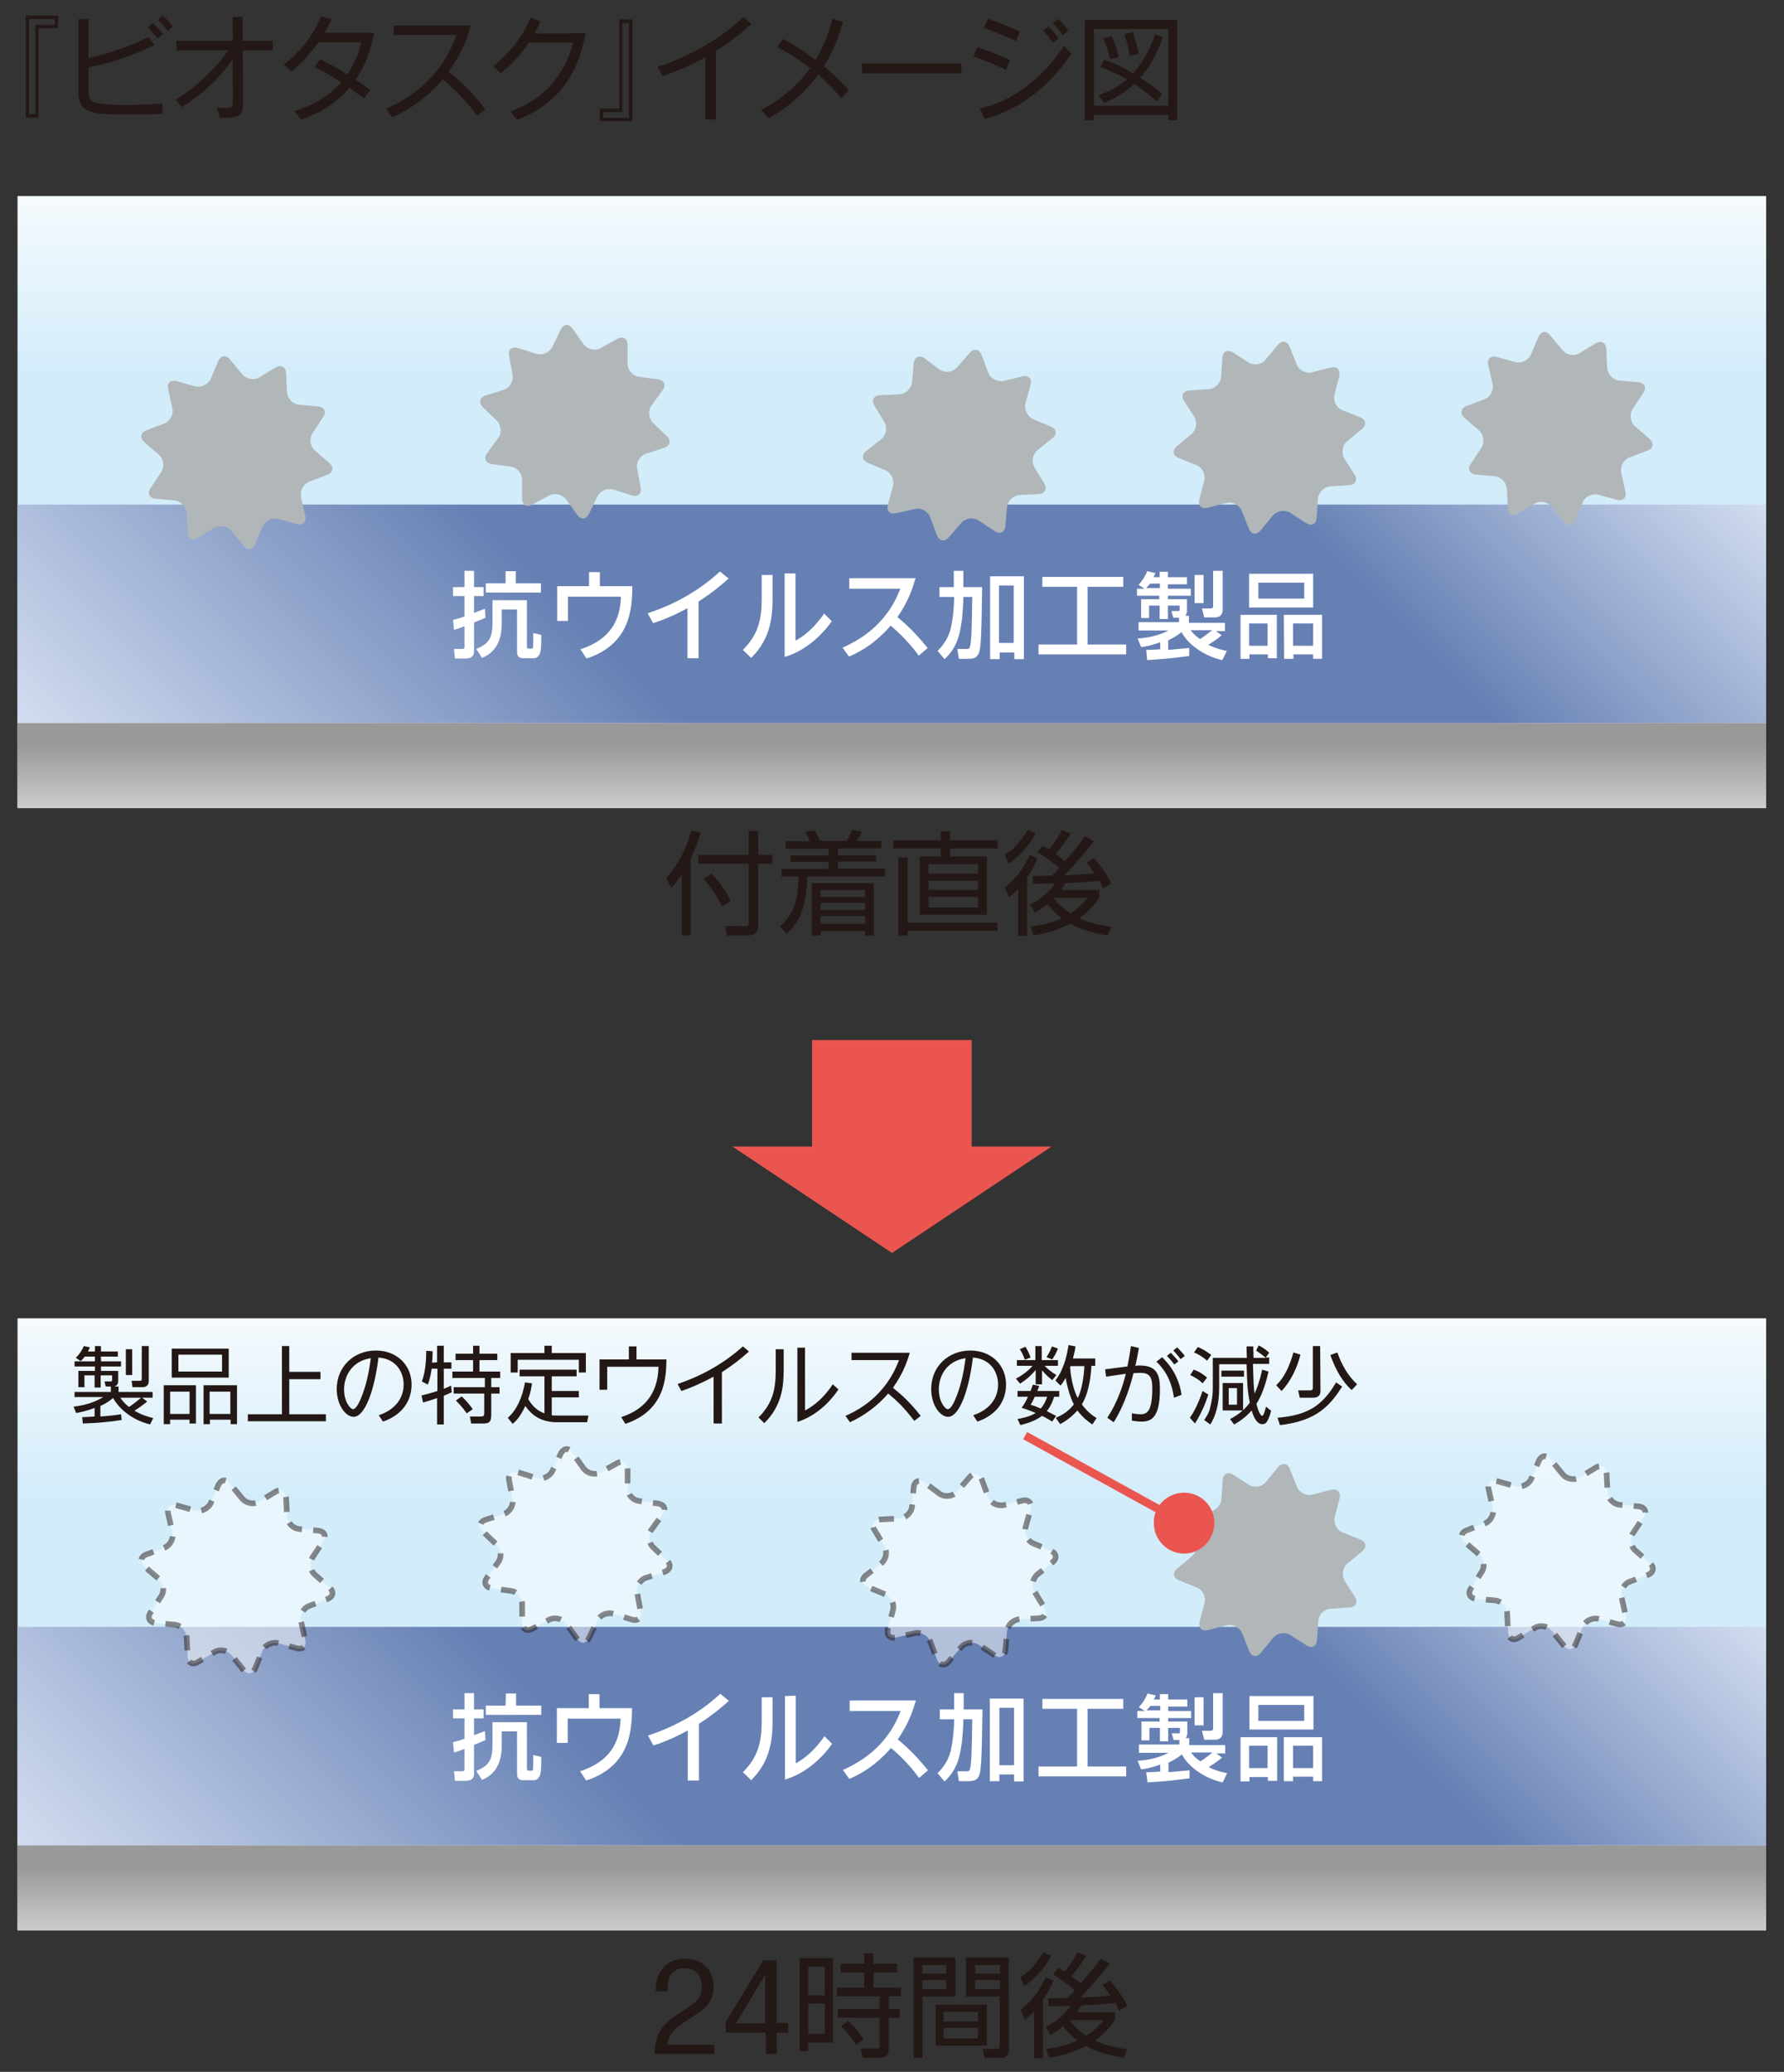<?xml version="1.0" encoding="utf-8"?>
<!-- Generator: Adobe Illustrator 25.2.1, SVG Export Plug-In . SVG Version: 6.00 Build 0)  -->
<svg version="1.1" id="レイヤー_1" xmlns="http://www.w3.org/2000/svg" xmlns:xlink="http://www.w3.org/1999/xlink" x="0px"
	 y="0px" viewBox="0 0 560 650" style="enable-background:new 0 0 560 650;" xml:space="preserve">
<rect x="0" y="0" width="560" height="650" fill="#333333" stroke="none"/>
<style type="text/css">
	.st0{fill:#EA5550;}
	.st1{fill:#231815;}
	.st2{fill:url(#SVGID_1_);}
	.st3{fill:url(#SVGID_2_);}
	.st4{fill:url(#SVGID_3_);}
	.st5{fill:#FFFFFF;}
	.st6{fill:#B1B6B8;}
	.st7{fill:url(#SVGID_4_);}
	.st8{fill:url(#SVGID_5_);}
	.st9{fill:url(#SVGID_6_);}
	.st10{fill:none;stroke:#EA5550;stroke-width:2.585;}
	.st11{opacity:0.5;fill:#FFFFFF;stroke:#231815;stroke-width:1.767;stroke-dasharray:4.712,3.534;enable-background:new    ;}
</style>
<g>
	<rect x="254.9" y="326.3" class="st0" width="50.1" height="41.7"/>
	<polyline class="st0" points="330.1,359.7 280,393.1 229.9,359.7 330.1,359.7 	"/>
</g>
<g>
	<g>
		<path class="st1" d="M216.9,293.5H214v-19.2c-1.4,2.3-2.4,3.3-3.3,4.2l-1.5-3.1c3.2-3.5,6.6-9.5,7.7-14.8l3,0.6
			c-0.4,1.4-1.1,4.1-3.1,8.1v24.2L216.9,293.5L216.9,293.5z M238,260.7v7.5h4.4v2.8H238v19.2c0,1.6-0.4,3.3-3.4,3.3h-6.5l-0.4-3
			l6.4,0.1c0.6,0,0.9-0.1,0.9-1V271h-15.8v-2.8H235v-7.5H238z M226.7,284.4c-0.5-1-2.8-5.4-5.8-8.6l2.5-1.7c3.5,3.6,5.4,7.4,5.9,8.6
			L226.7,284.4z"/>
		<path class="st1" d="M277.8,275h-24.4c-0.3,9.9-2.3,13.9-6.4,17.9l-2.2-2.2c3.7-3.3,5.8-7,5.8-15.7h-5.3v-2.4h14.8v-2.2h-12v-2h12
			v-2.1h-13.5v-2.4h7.6c-0.5-1.2-0.8-1.6-1.6-2.9l3.1-0.5c0.7,1.2,1.1,1.8,1.7,3.3h8.4c0.8-1.4,1.2-2.2,1.6-3.4l3.1,0.5
			c-0.4,1-0.9,1.9-1.5,2.9h7.6v2.4H263v2.1h12v2h-12v2.2h14.8V275z M274.4,293.5h-2.8v-1.4h-14v1.4h-2.8v-16.4h19.5v16.4H274.4z
			 M271.6,279.2h-14v2.2h14V279.2z M271.6,283.3h-14v2.2h14V283.3z M271.6,287.4h-14v2.4h14V287.4z"/>
		<path class="st1" d="M298.2,260.8v2.8h15v2.6h-15v2.5h11.6V287h-21.1v-18.3h6.6v-2.5h-14.9v-2.6h14.9v-2.8L298.2,260.8
			L298.2,260.8z M284.9,293.5H282V269h2.9v20.5h28.2v2.5h-28.2V293.5z M307,271.1h-15.5v3H307V271.1z M307,276.3h-15.5v2.9H307
			V276.3z M307,281.4h-15.5v3.3H307V281.4z"/>
		<path class="st1" d="M325.1,261.5c-2.8,4.9-5.7,7.6-8.5,9.5l-1.2-2.8c3.4-2.1,5.5-5,7.2-7.8L325.1,261.5z M315.4,278.4
			c3-2.2,5.9-5.9,7.9-10.2l2.4,1.1c-0.6,1.4-1.6,3.4-3.3,6v18.3h-2.8v-14.7c-1.4,1.4-2.2,2.1-2.9,2.7L315.4,278.4z M343.4,263.9
			c-2.8,3.6-6.7,8.1-9.3,10.7c0.9,0,6.5-0.3,9.5-0.6c-1.1-1.6-1.9-2.6-2.5-3.4l2.3-1.4c1.9,2.1,4.3,5.5,5.4,8l-2.5,1.5
			c-0.5-1-0.7-1.6-1.2-2.4c-3.6,0.4-7.1,0.6-10.7,0.8c-0.7,1.1-1,1.7-1.4,2.1h12.1v2.3c-0.7,1.1-2.3,3.8-6.3,6.6
			c1.9,0.9,4.6,1.9,10.1,2.7l-1.1,2.7c-4-0.6-8.7-1.9-11.8-3.7c-2.5,1.2-6,2.8-11.6,3.7l-0.9-2.8c5.7-0.7,8.4-2,9.8-2.6
			c-1.2-0.9-2.7-2.2-4.5-4.5c-1.9,1.6-3.1,2.3-4,2.7l-1.5-2.5c4.6-2.1,7.1-5.5,7.8-6.6c-1.1,0-5.8,0.1-6.8,0.1l-0.2-2.5
			c1.5,0,3.3,0,6.1-0.1c1.1-1,1.7-1.7,2.3-2.4c-1.4-1.3-4.2-3.4-6.8-4.9l1.5-2.1c0.7,0.4,1.2,0.6,2.1,1.2c0.8-1,2.8-3.6,4-6.1
			l2.8,1.1c-1.5,2.5-4.2,5.8-4.7,6.4c1.8,1.3,2.4,1.9,2.9,2.3c4.1-4.8,4.5-5.4,6.3-7.8L343.4,263.9z M330.8,281.7l-0.1,0.1
			c2.5,2.9,4.4,4.2,5.3,4.8c1.3-0.8,3-2.1,5.5-4.9H330.8z"/>
	</g>
	<g>
		<g>
			
				<linearGradient id="SVGID_1_" gradientUnits="userSpaceOnUse" x1="2018.152" y1="-285.571" x2="2210.152" y2="-285.571" gradientTransform="matrix(0 -1 1 0 565.571 2271.652)">
				<stop  offset="0.423" style="stop-color:#D2ECFA"/>
				<stop  offset="0.703" style="stop-color:#D2ECFA"/>
				<stop  offset="1" style="stop-color:#F5FAFD"/>
			</linearGradient>
			<rect x="5.5" y="61.5" class="st2" width="548.9" height="192"/>
			
				<linearGradient id="SVGID_2_" gradientUnits="userSpaceOnUse" x1="241.696" y1="19.221" x2="241.696" y2="-7.479" gradientTransform="matrix(1 0 0 1 38.304 234.279)">
				<stop  offset="0" style="stop-color:#CCCCCC"/>
				<stop  offset="0.742" style="stop-color:#999999"/>
				<stop  offset="1" style="stop-color:#999999"/>
			</linearGradient>
			<rect x="5.5" y="226.8" class="st3" width="548.9" height="26.7"/>
			
				<linearGradient id="SVGID_3_" gradientUnits="userSpaceOnUse" x1="87.346" y1="112.621" x2="396.046" y2="-196.079" gradientTransform="matrix(1 0 0 1 38.304 234.279)">
				<stop  offset="0" style="stop-color:#D2DDF0"/>
				<stop  offset="0.341" style="stop-color:#6680B4"/>
				<stop  offset="0.753" style="stop-color:#6680B4"/>
				<stop  offset="1" style="stop-color:#D2DDF0"/>
			</linearGradient>
			<rect x="5.5" y="158.3" class="st4" width="548.9" height="68.5"/>
		</g>
		<g>
			<path class="st5" d="M142.2,194.5c0.9-0.3,2.1-0.5,3.6-1.1V187h-3.6v-2.8h3.6v-5.1h3v5.1h3v2.8h-3v5.3c1-0.4,2-0.8,3.4-1.3
				l0.2,2.8c-1.3,0.6-1.9,0.8-3.6,1.5v9c0,1.8-1.2,2.3-2.6,2.3h-3.4l-0.3-3h2.5c0.4,0,0.8,0,0.8-0.6v-6.5c-1.6,0.6-2.5,0.9-3.3,1.1
				L142.2,194.5z M165.4,188.4V203c0,0.4,0.2,0.5,0.7,0.5h0.7c0.3,0,0.5-0.1,0.5-0.3c0.1-0.4,0.1-4.4,0.1-4.6l2.5,0.6
				c0,2.8,0,5-0.5,6c-0.4,0.8-1,1.3-1.8,1.3h-3.4c-1.9,0-1.9-1.5-1.9-2.1v-13.2h-4.8v4.5c0,7.8-4.3,9.9-6.2,10.7l-1.8-2.8
				c3.9-1.6,5.1-3.4,5.1-8.1v-7.2h10.8L165.4,188.4L165.4,188.4z M158.7,179.2h3.2v3.8h7.9v2.9h-17.3V183h6.2V179.2z"/>
			<path class="st5" d="M188.3,179.5v4.4h10.2c-0.1,6.5-0.3,18.1-14.4,22.7l-1.9-2.9c9.5-3.1,12.5-9.2,12.7-16.5h-16.6v7.6h-3.4
				v-10.9h10v-4.4L188.3,179.5L188.3,179.5z"/>
			<path class="st5" d="M219.3,206.5h-3.5v-15.7c-5.1,2.8-8.9,4.1-10.8,4.7l-1.7-3.1c12.5-4.1,19.6-10.3,22.7-13.1l2.7,2.2
				c-1.3,1.2-4.7,4.2-9.4,7.2V206.5z"/>
			<path class="st5" d="M242.5,180.4v7.3c0,5.6-0.5,12.6-6.7,18.7l-2.6-2.5c4.7-4.7,5.9-9.4,5.9-15.9v-7.6H242.5z M249.7,179.9V201
				c4.7-2.5,7.9-6.9,9-8.5l2.4,2.4c-3.2,4.5-8.3,9.3-14.8,11.2v-26.2H249.7z"/>
			<path class="st5" d="M288.4,205.7c-1-1.4-4.1-5.5-8.8-9.4c-2.7,3-6.6,6.9-13.1,9.7l-2-2.8c4.5-2.1,13.6-6.6,18.1-18.5h-16v-3.3
				h20.8c-0.9,3-2.2,7.2-5.7,12.2c4.8,3.9,8,7.9,9.5,9.7L288.4,205.7z"/>
			<path class="st5" d="M299.4,187.3h-4.5v-3.1h4.5v-5.1h3v5.1h5.9c-0.2,13.4-0.3,18.8-1,20.6c-0.5,1.2-1.1,1.9-3.4,1.9H301
				l-0.5-3.1h3c0.5,0,0.9-0.1,1-0.8c0.5-2.3,0.5-4.9,0.7-15.5h-2.8c0,1.5-0.2,4.7-0.4,6.7c-0.6,4.2-1.1,8.7-5.5,12.8l-2.2-2.6
				c1-1,3.2-3.3,4.1-6.9c0.9-3.8,1.1-8.3,1.1-9.5v-0.5L299.4,187.3L299.4,187.3z M310.8,180.8h10.6v26h-3v-2.1h-4.6v2.1h-3V180.8z
				 M313.6,183.7v18h4.6v-18H313.6z"/>
			<path class="st5" d="M327.2,181h25.4v3.1h-11.2v18.1h12.1v3.1H326v-3.1h12.1v-18.1h-10.9V181z"/>
			<path class="st5" d="M359.8,203.9c1.6,0,2.7-0.1,4.4-0.2v-2.2c-3.1,1.1-4.9,1.4-6,1.5l-1.1-2.7c2.7-0.1,6.5-0.8,9.7-2.5h-9.4
				v-2.6h12.7v-1.4h-1.8l-0.6-2.1h2.2c0.3,0,0.4-0.2,0.4-0.4V190h-3.7v4.2h-2.6V190h-3.3v3.9h-2.5V188h5.7v-1.1h-7v-2.2h2.4
				l-1.9-1.2c1.1-1.2,2.1-2.7,2.7-4.3l2.6,0.6c-0.4,0.9-0.5,1-0.6,1.3h1.9v-1.7h2.6v1.7h6v2.2h-6v1.4h7.2v2.2h-7.2v1.1h6v3.6
				c0,0.2,0,0.9-0.5,1.6h1.1v2.2h11.3v2.6h-2.8l1.8,1.3c-1.5,1.3-2.4,1.8-4.2,3c2.6,1.3,4.4,1.6,5.8,1.9l-1.4,2.9
				c-6.3-1.4-11.1-5.4-12.8-8.8c-0.6,0.5-1.7,1.4-4.2,2.6v3c3.4-0.3,5.3-0.5,6.6-0.6v2.5c-5.3,0.7-7.2,0.9-13.2,1.3L359.8,203.9z
				 M364.1,184.5v-1.4H361c-0.5,0.7-1.1,1.2-1.2,1.4H364.1z M373.8,197.7c0.3,0.5,0.9,1.4,2.9,2.8c1.6-1,2.9-2.1,3.8-2.8H373.8z
				 M375,180.4h2.8v8.8H375V180.4z M380.8,179.1h3v12.2c0,1.6-1,2.4-2.3,2.4H378l-0.7-2.8h2.6c0.8,0,0.9-0.3,0.9-0.8V179.1z"/>
			<path class="st5" d="M389.3,192.9h11.5v13.6H398v-1.2h-5.8v1.4h-2.8v-13.8H389.3z M392.1,202.6h5.8v-7h-5.8V202.6z M412.2,190.6
				h-20.1V180h20.1V190.6z M409.4,182.8H395v5h14.4V182.8z M403,192.9h12v13.8h-2.8v-1.4H406v1.4h-2.9L403,192.9L403,192.9z
				 M405.9,202.6h6.3v-7h-6.3V202.6z"/>
		</g>
		<g>
			<g>
				<path class="st6" d="M295,116c1.7,1.1,4.1,0.8,5.5-0.8l3.9-4.5c1.3-1.5,3-1.2,3.7,0.6l2.1,5.6c0.7,1.9,2.9,3,4.9,2.6l5.8-1.4
					c2-0.5,3.1,0.8,2.6,2.7l-1.6,5.7c-0.5,1.9,0.6,4.2,2.4,5l5.5,2.3c1.9,0.8,2.1,2.5,0.5,3.7l-4.6,3.7c-1.6,1.3-2,3.7-1,5.4
					l3.1,5.1c1,1.7,0.2,3.2-1.8,3.3l-5.9,0.3c-2,0.1-3.8,1.8-4,3.8l-0.5,5.9c-0.2,2-1.7,2.8-3.4,1.6l-5-3.3
					c-1.7-1.1-4.1-0.8-5.5,0.8l-3.9,4.5c-1.3,1.5-3,1.2-3.7-0.7l-2.1-5.6c-0.7-1.9-2.9-3.1-4.9-2.6l-5.8,1.3c-2,0.5-3.1-0.7-2.6-2.7
					l1.6-5.8c0.5-1.9-0.5-4.2-2.4-5l-5.5-2.3c-1.8-0.8-2.1-2.5-0.5-3.7l4.7-3.7c1.6-1.3,2-3.7,1-5.4l-3.1-5.1
					c-1.1-1.7-0.3-3.2,1.8-3.3l6-0.3c2-0.1,3.8-1.8,4-3.8l0.5-5.9c0.2-2,1.7-2.7,3.4-1.6L295,116z"/>
			</g>
			<g>
				<path class="st6" d="M76,117.4c1.3,1.6,3.7,2,5.4,1l5.1-3.1c1.7-1,3.2-0.2,3.3,1.8l0.3,5.9c0.1,2,1.8,3.8,3.8,4l5.9,0.5
					c2,0.2,2.8,1.7,1.6,3.4l-3.3,5c-1.1,1.7-0.8,4.1,0.8,5.5l4.5,3.9c1.5,1.3,1.2,3-0.7,3.7l-5.6,2.1c-1.9,0.7-3,2.9-2.6,4.9
					l1.3,5.8c0.5,2-0.8,3.1-2.7,2.6l-5.8-1.6c-1.9-0.5-4.2,0.6-4.9,2.4l-2.3,5.5c-0.8,1.9-2.4,2.1-3.7,0.5l-3.7-4.6
					c-1.3-1.6-3.7-2-5.4-1l-5.1,3.1c-1.7,1.1-3.2,0.3-3.3-1.7l-0.3-6c-0.1-2-1.8-3.8-3.8-4l-5.9-0.5c-2-0.2-2.8-1.7-1.6-3.4l3.3-5
					c1.1-1.7,0.8-4.1-0.8-5.5l-4.5-3.9c-1.5-1.3-1.2-3,0.6-3.7l5.6-2.1c1.9-0.7,3.1-2.9,2.6-4.9l-1.3-5.8c-0.5-2,0.7-3.1,2.7-2.6
					l5.7,1.6c1.9,0.5,4.2-0.6,5-2.4l2.3-5.5c0.8-1.8,2.5-2.1,3.7-0.5L76,117.4z"/>
			</g>
			<g>
				<path class="st6" d="M490.4,109.8c1.3,1.6,3.7,2,5.4,1l5.1-3.1c1.7-1,3.2-0.2,3.3,1.8l0.3,5.9c0.1,2,1.8,3.8,3.8,4l5.9,0.5
					c2,0.2,2.8,1.7,1.6,3.4l-3.3,5c-1.1,1.7-0.8,4.1,0.8,5.5l4.5,3.9c1.5,1.3,1.2,3-0.7,3.7l-5.6,2.1c-1.9,0.7-3,2.9-2.6,4.9
					l1.3,5.8c0.5,2-0.8,3.1-2.7,2.6l-5.8-1.6c-1.9-0.5-4.2,0.6-4.9,2.4l-2.3,5.5c-0.8,1.9-2.4,2.1-3.7,0.5l-3.7-4.6
					c-1.3-1.6-3.7-2-5.4-1l-5.1,3.1c-1.7,1.1-3.2,0.3-3.3-1.7l-0.3-6c-0.1-2-1.8-3.8-3.8-4l-5.9-0.5c-2-0.2-2.8-1.7-1.6-3.4l3.3-5
					c1.1-1.7,0.8-4.1-0.8-5.5l-4.5-3.9c-1.5-1.3-1.2-3,0.6-3.7l5.6-2.1c1.9-0.7,3.1-2.9,2.6-4.9l-1.3-5.8c-0.5-2,0.7-3.1,2.7-2.6
					l5.7,1.6c1.9,0.5,4.2-0.6,5-2.4l2.3-5.5c0.8-1.8,2.5-2.1,3.7-0.5L490.4,109.8z"/>
			</g>
			<g>
				<path class="st6" d="M391.9,113.7c1.7,1.1,4.2,0.7,5.4-0.9l3.8-4.6c1.3-1.5,3-1.3,3.7,0.6l2.2,5.5c0.7,1.9,3,3,4.9,2.5l5.8-1.5
					c1.9-0.5,3.1,0.7,2.7,2.7l-1.5,5.8c-0.5,2,0.6,4.2,2.5,4.9l5.5,2.2c1.9,0.7,2.1,2.4,0.6,3.7l-4.6,3.8c-1.6,1.3-1.9,3.7-0.9,5.5
					l3.2,5c1.1,1.7,0.3,3.2-1.7,3.3l-5.9,0.4c-2,0.1-3.8,1.9-3.9,3.9l-0.4,5.9c-0.1,2-1.6,2.8-3.3,1.7l-5-3.2
					c-1.7-1.1-4.2-0.7-5.5,0.9l-3.8,4.6c-1.3,1.6-3,1.3-3.7-0.6l-2.2-5.5c-0.8-1.9-3-3-4.9-2.5l-5.8,1.5c-2,0.5-3.1-0.7-2.6-2.7
					l1.5-5.8c0.5-2-0.6-4.2-2.5-4.9l-5.5-2.2c-1.9-0.8-2.1-2.4-0.6-3.7l4.6-3.8c1.5-1.3,1.9-3.7,0.9-5.4l-3.2-5
					c-1.1-1.7-0.3-3.2,1.7-3.3l6-0.4c2-0.1,3.8-1.9,3.9-3.9l0.4-5.9c0.1-2,1.6-2.8,3.4-1.7L391.9,113.7z"/>
			</g>
			<g>
				<path class="st6" d="M183.2,108c1.2,1.6,3.6,2.2,5.4,1.2l5.2-2.9c1.8-1,3.2-0.1,3.2,1.9v5.9c0,2,1.6,3.9,3.6,4.1l5.9,0.8
					c2,0.3,2.7,1.8,1.5,3.4l-3.5,4.8c-1.2,1.6-0.9,4.1,0.5,5.5l4.3,4.1c1.5,1.4,1.1,3-0.8,3.7l-5.7,1.8c-1.9,0.6-3.2,2.8-2.8,4.7
					l1.1,5.9c0.4,2-0.9,3.1-2.8,2.5l-5.7-1.8c-1.9-0.6-4.2,0.3-5.1,2.2l-2.6,5.4c-0.9,1.8-2.5,2-3.7,0.3l-3.5-4.8
					c-1.2-1.6-3.6-2.2-5.4-1.2l-5.2,2.8c-1.8,1-3.2,0.1-3.2-1.9v-5.9c0-2-1.6-3.9-3.6-4.1l-5.9-0.8c-2-0.3-2.7-1.8-1.5-3.4l3.5-4.8
					c1.2-1.6,0.9-4.1-0.5-5.5l-4.3-4.1c-1.4-1.4-1.1-3,0.8-3.7l5.7-1.8c1.9-0.6,3.2-2.8,2.8-4.8l-1.1-5.8c-0.4-2,0.9-3.1,2.8-2.5
					l5.7,1.8c1.9,0.6,4.2-0.4,5.1-2.2l2.6-5.4c0.9-1.8,2.6-2,3.7-0.3L183.2,108z"/>
			</g>
		</g>
	</g>
</g>
<g>
	<g>
		<path class="st1" d="M224.2,641.5v2.9h-18.8c0.2-2.2,0.3-3.7,1.1-5.7c1.5-3.7,4.4-5.6,7.8-7.8c4.2-2.8,6-3.9,6-7.5
			c0-3.2-1.5-5.9-5.4-5.9c-5.2,0-5.4,4.7-5.4,7.2h-3.7c0.1-1.9,0.2-3.7,1.1-5.4c1-2,3.1-4.8,8.2-4.8c5.9,0,8.9,4,8.9,8.8
			c0,5.2-3,7.1-7.8,10.2c-3.5,2.3-6,3.8-6.8,8L224.2,641.5L224.2,641.5z"/>
		<path class="st1" d="M240.4,637.7h-12.6v-3.3l11.8-19.4h4.2v19.7h3.6v3h-3.6v6.7h-3.4V637.7z M231,634.8h9.2v-15.3L231,634.8z"/>
		<path class="st1" d="M261.5,614.3v26.5h-7.8v2.7H251v-29.2H261.5z M258.9,617h-5.2v9h5.2V617z M258.9,628.6h-5.2v9.5h5.2V628.6z
			 M281.7,618.8h-7.5v4.8h8.6v2.7H279v4h3.4v2.7H279v9.6c0,0.8,0,3-2.9,3h-5.3l-0.6-2.9h5c0.7,0,0.9-0.1,0.9-0.7v-9h-13.1v-2.7h13.1
			v-4h-13.4v-2.7h8.6v-4.8h-7.4v-2.7h7.4v-3.3h2.8v3.3h7.5L281.7,618.8L281.7,618.8z M268.7,641.6c-0.8-1.4-1.9-3.2-4.7-5.9l2.2-1.7
			c2.5,2.2,4.1,4.6,4.9,5.8L268.7,641.6z"/>
		<path class="st1" d="M299.9,614.1v12.3h-10.3v19.2h-2.8v-31.5H299.9z M297,616.5h-7.5v2.7h7.5V616.5z M297,621.2h-7.5v2.9h7.5
			V621.2z M309.8,641.8h-16.1v-12.9h16.1V641.8z M307,631.2h-10.8v3H307V631.2z M307,636.2h-10.8v3.3H307V636.2z M316.7,642.7
			c0,0.7,0,2.9-2.5,2.9H309l-0.5-2.8h4.3c0.6,0,1-0.1,1-1v-15.4h-10.6v-12.3h13.4L316.7,642.7L316.7,642.7z M313.9,616.5h-7.8v2.7
			h7.8V616.5z M313.9,621.2h-7.8v2.9h7.8V621.2z"/>
		<path class="st1" d="M330,613.6c-2.8,4.9-5.7,7.6-8.5,9.5l-1.2-2.8c3.4-2.1,5.5-5,7.2-7.8L330,613.6z M320.4,630.5
			c3-2.2,5.9-5.9,7.9-10.2l2.4,1.1c-0.6,1.4-1.6,3.4-3.3,6v18.3h-2.8V631c-1.4,1.4-2.2,2.1-2.9,2.7L320.4,630.5z M348.4,616
			c-2.8,3.6-6.7,8.1-9.3,10.7c0.9,0,6.5-0.3,9.5-0.6c-1.1-1.6-1.9-2.6-2.5-3.4l2.3-1.4c1.9,2.1,4.3,5.5,5.4,8l-2.5,1.5
			c-0.5-1-0.7-1.6-1.2-2.4c-3.6,0.4-7.1,0.6-10.7,0.8c-0.7,1.1-1,1.7-1.4,2.1H350v2.3c-0.7,1.1-2.3,3.8-6.3,6.6
			c1.9,0.9,4.6,1.9,10.1,2.7l-1.1,2.7c-4-0.6-8.7-1.9-11.8-3.7c-2.5,1.2-6,2.8-11.6,3.7l-0.9-2.8c5.7-0.7,8.4-2,9.8-2.6
			c-1.2-0.9-2.7-2.2-4.5-4.5c-1.9,1.6-3.1,2.3-4,2.7l-1.5-2.5c4.6-2.1,7.1-5.5,7.8-6.6c-1.1,0-5.8,0.1-6.8,0.1l-0.2-2.5
			c1.5,0,3.3,0,6.1-0.1c1.1-1,1.7-1.7,2.3-2.4c-1.4-1.3-4.2-3.4-6.8-4.9l1.5-2.1c0.7,0.4,1.2,0.6,2.1,1.2c0.8-1,2.8-3.6,4-6.1
			l2.8,1.1c-1.5,2.5-4.2,5.8-4.7,6.4c1.8,1.3,2.4,1.9,2.9,2.3c4.1-4.8,4.5-5.4,6.3-7.8L348.4,616z M335.8,633.8L335.8,633.8
			c2.4,3,4.3,4.3,5.2,4.9c1.3-0.8,3-2.1,5.5-4.9H335.8z"/>
	</g>
	<g>
		<g>
			
				<linearGradient id="SVGID_4_" gradientUnits="userSpaceOnUse" x1="1666.062" y1="-285.571" x2="1858.061" y2="-285.571" gradientTransform="matrix(0 -1 1 0 565.571 2271.652)">
				<stop  offset="0.423" style="stop-color:#D2ECFA"/>
				<stop  offset="0.703" style="stop-color:#D2ECFA"/>
				<stop  offset="1" style="stop-color:#F5FAFD"/>
			</linearGradient>
			<rect x="5.5" y="413.6" class="st7" width="548.9" height="192"/>
			
				<linearGradient id="SVGID_5_" gradientUnits="userSpaceOnUse" x1="241.696" y1="371.312" x2="241.696" y2="344.612" gradientTransform="matrix(1 0 0 1 38.304 234.279)">
				<stop  offset="0" style="stop-color:#CCCCCC"/>
				<stop  offset="0.742" style="stop-color:#999999"/>
				<stop  offset="1" style="stop-color:#999999"/>
			</linearGradient>
			<rect x="5.5" y="578.9" class="st8" width="548.9" height="26.7"/>
			
				<linearGradient id="SVGID_6_" gradientUnits="userSpaceOnUse" x1="87.346" y1="464.712" x2="396.046" y2="156.012" gradientTransform="matrix(1 0 0 1 38.304 234.279)">
				<stop  offset="0" style="stop-color:#D2DDF0"/>
				<stop  offset="0.341" style="stop-color:#6680B4"/>
				<stop  offset="0.753" style="stop-color:#6680B4"/>
				<stop  offset="1" style="stop-color:#D2DDF0"/>
			</linearGradient>
			<rect x="5.5" y="510.4" class="st9" width="548.9" height="68.5"/>
		</g>
		<g>
			<path class="st5" d="M142.2,546.6c0.9-0.3,2.1-0.5,3.6-1.1v-6.4h-3.6v-2.8h3.6v-5.1h3v5.1h3v2.8h-3v5.3c1-0.4,2-0.8,3.4-1.3
				l0.2,2.8c-1.3,0.6-1.9,0.8-3.6,1.5v9c0,1.8-1.2,2.3-2.6,2.3h-3.4l-0.3-3h2.5c0.4,0,0.8,0,0.8-0.6v-6.4c-1.6,0.6-2.5,0.9-3.3,1.1
				L142.2,546.6z M165.4,540.5V555c0,0.4,0.2,0.5,0.7,0.5h0.7c0.3,0,0.5-0.1,0.5-0.3c0.1-0.4,0.1-4.4,0.1-4.6l2.5,0.6
				c0,2.8,0,5-0.5,6c-0.4,0.8-1,1.3-1.8,1.3h-3.4c-1.9,0-1.9-1.5-1.9-2.1v-13.2h-4.8v4.5c0,7.8-4.3,9.9-6.2,10.7l-1.8-2.8
				c3.9-1.6,5.1-3.4,5.1-8.1v-7.2h10.8L165.4,540.5L165.4,540.5z M158.8,531.3h3.2v3.8h7.9v2.9h-17.4v-2.9h6.2L158.8,531.3
				L158.8,531.3z"/>
			<path class="st5" d="M188.2,531.5v4.4h10.2c-0.1,6.5-0.3,18.1-14.4,22.7l-1.9-2.9c9.5-3.1,12.5-9.2,12.7-16.5h-16.6v7.6h-3.4
				v-10.9h10v-4.4H188.2L188.2,531.5z"/>
			<path class="st5" d="M219.4,558.6h-3.5v-15.7c-5.1,2.8-8.9,4.1-10.8,4.7l-1.7-3.1c12.5-4.1,19.6-10.3,22.7-13.1l2.7,2.2
				c-1.3,1.2-4.7,4.2-9.4,7.2V558.6z"/>
			<path class="st5" d="M242.5,532.5v7.3c0,5.6-0.5,12.6-6.7,18.7l-2.6-2.5c4.7-4.7,5.9-9.4,5.9-15.9v-7.6H242.5z M249.8,532v21.2
				c4.7-2.5,7.9-6.9,9-8.5l2.4,2.4c-3.2,4.5-8.3,9.3-14.8,11.2v-26.2L249.8,532L249.8,532z"/>
			<path class="st5" d="M288.5,557.8c-1-1.4-4.1-5.5-8.8-9.4c-2.7,3-6.6,6.9-13.1,9.7l-2-2.8c4.5-2.1,13.6-6.6,18.1-18.5h-16v-3.3
				h20.8c-0.9,3-2.2,7.2-5.7,12.2c4.8,3.9,8,7.9,9.5,9.7L288.5,557.8z"/>
			<path class="st5" d="M299.5,539.4H295v-3.1h4.5v-5.1h3v5.1h5.9c-0.2,13.4-0.3,18.8-1,20.6c-0.5,1.2-1.1,1.9-3.4,1.9H301l-0.5-3.1
				h3c0.5,0,0.9-0.1,1-0.8c0.5-2.3,0.5-4.9,0.7-15.5h-2.8c0,1.5-0.2,4.7-0.4,6.7c-0.6,4.2-1.1,8.7-5.5,12.8l-2.2-2.6
				c1-1,3.2-3.3,4.1-6.9c0.9-3.8,1.1-8.3,1.1-9.5L299.5,539.4L299.5,539.4z M310.7,532.9h10.6v26h-3v-2.2h-4.6v2.1h-3V532.9z
				 M313.7,535.8v18h4.6v-18H313.7z"/>
			<path class="st5" d="M327.2,533h25.4v3.1h-11.2v18.1h12.1v3.1H326v-3.1h12.1v-18.1h-10.9L327.2,533L327.2,533z"/>
			<path class="st5" d="M359.8,556c1.6,0,2.7-0.1,4.4-0.2v-2.2c-3.1,1.1-4.9,1.4-6,1.5l-1.1-2.7c2.7-0.1,6.5-0.8,9.7-2.5h-9.3v-2.6
				h12.7v-1.4h-1.8l-0.6-2.1h2.2c0.3,0,0.4-0.2,0.4-0.4v-1.3h-3.7v4.2h-2.6v-4.2h-3.3v3.9h-2.5v-5.9h5.7V539h-7v-2.2h2.4l-1.9-1.2
				c1.1-1.2,2.1-2.7,2.7-4.3l2.6,0.6c-0.4,0.9-0.5,1-0.6,1.3h1.9v-1.7h2.6v1.7h6v2.2h-6v1.4h7.2v2.2h-7.2v1.1h6v3.6
				c0,0.2,0,0.9-0.5,1.6h1.1v2.2h11.3v2.6h-2.8l1.8,1.3c-1.5,1.3-2.4,1.8-4.2,3c2.6,1.3,4.4,1.6,5.8,1.9l-1.4,2.9
				c-6.3-1.4-11.1-5.4-12.8-8.8c-0.6,0.5-1.7,1.4-4.2,2.6v3c3.4-0.3,5.3-0.5,6.6-0.6v2.5c-5.3,0.7-7.2,0.9-13.2,1.3L359.8,556z
				 M364.2,536.6v-1.4h-3.1c-0.5,0.7-1.1,1.2-1.2,1.4H364.2z M373.9,549.8c0.3,0.5,0.9,1.4,2.9,2.8c1.6-1,2.9-2.1,3.8-2.8H373.9z
				 M375,532.5h2.8v8.8H375V532.5z M380.8,531.2h3v12.2c0,1.6-1,2.4-2.3,2.4H378l-0.7-2.8h2.6c0.8,0,0.9-0.3,0.9-0.8L380.8,531.2
				L380.8,531.2z"/>
			<path class="st5" d="M389.4,545h11.5v13.7H398v-1.2h-5.8v1.4h-2.8L389.4,545L389.4,545z M392.1,554.7h5.8v-7h-5.8V554.7z
				 M412.3,542.6h-20.1v-10.5h20.1V542.6z M409.5,534.9H395v5h14.4V534.9z M403,545h12v13.8h-2.8v-1.4h-6.3v1.4H403L403,545L403,545
				z M405.9,554.7h6.3v-7h-6.3V554.7z"/>
		</g>
		<g>
			<g>
				<path class="st6" d="M392,465.8c1.7,1.1,4.2,0.7,5.4-0.9l3.8-4.6c1.3-1.5,3-1.3,3.7,0.6l2.2,5.5c0.7,1.9,3,3,4.9,2.5l5.8-1.5
					c1.9-0.5,3.1,0.7,2.7,2.7l-1.5,5.8c-0.5,2,0.6,4.2,2.5,4.9l5.5,2.2c1.9,0.7,2.1,2.4,0.6,3.7l-4.6,3.8c-1.6,1.3-1.9,3.7-0.9,5.5
					l3.2,5c1.1,1.7,0.3,3.2-1.7,3.3l-5.9,0.4c-2,0.1-3.8,1.9-3.9,3.9l-0.4,5.9c-0.1,2-1.6,2.8-3.3,1.7l-5-3.2
					c-1.7-1.1-4.2-0.7-5.5,0.9l-3.8,4.6c-1.3,1.6-3,1.3-3.7-0.6l-2.2-5.5c-0.8-1.9-3-3-4.9-2.5l-5.8,1.5c-2,0.5-3.1-0.7-2.6-2.7
					l1.5-5.8c0.5-2-0.6-4.2-2.5-4.9l-5.5-2.2c-1.9-0.8-2.1-2.4-0.6-3.7l4.6-3.8c1.5-1.3,1.9-3.7,0.9-5.4l-3.2-5
					c-1.1-1.7-0.3-3.2,1.7-3.3l6-0.4c2-0.1,3.8-1.9,3.9-3.9l0.4-5.9c0.1-2,1.6-2.8,3.4-1.7L392,465.8z"/>
			</g>
		</g>
	</g>
	<g>
		<g>
			<path class="st1" d="M38.2,445.5c-3.9,0.6-7.2,0.9-12.2,1.1l-0.2-2c1,0,2-0.1,3.9-0.2v-2.7c-2.5,1-4.6,1.4-5.8,1.6l-0.8-2
				c1-0.1,5.5-0.6,9.3-3h-9v-1.6h11.4V435h-1.6l-0.4-1.6h1.9c0.3,0,0.5-0.1,0.5-0.5v-1.4h-3.6v3.8h-1.9v-3.8h-3.2v3.7h-1.9v-5.1h5.2
				v-1.4h-6.4v-1.6h6.4v-1.5h-3.2c-0.6,0.8-0.9,1.1-1.3,1.4l-1.5-1c0.9-0.9,1.9-2.2,2.5-3.7l1.9,0.4c-0.2,0.5-0.3,0.8-0.6,1.3h2.2
				v-1.7h1.9v1.7H37v1.6h-5.3v1.5H38v1.6h-6.3v1.4h5.4v3.1c0,1.4-0.8,1.6-1.2,1.8h1.3v1.7h10.7v1.8h-3.3l1.6,1.2c-1.2,1-2.6,2-4,2.9
				c2.6,1.5,4.8,2,5.9,2.3l-1,2c-6.7-1.7-10.3-5.9-11.6-8.3c-0.9,0.7-1.8,1.5-4,2.5v3.3c1.8-0.1,4.7-0.4,6.5-0.7L38.2,445.5z
				 M37.8,438.5c0.3,0.5,0.9,1.5,2.7,2.9c1-0.6,2.5-1.8,3.8-2.9H37.8z M41.5,423.3v8.1h-2v-8.1H41.5z M46.7,422.3v11
				c0,1.4-0.9,1.9-2,1.9h-3.1l-0.3-2h2.5c0.6,0,0.7-0.1,0.7-0.7v-10.2H46.7z"/>
			<path class="st1" d="M61.5,434.6v12h-2v-1.2h-6.1v1.4h-2v-12.2H61.5z M53.4,436.6v7h6.1v-7H53.4z M53.9,423.1h17.9v9.1H53.9
				V423.1z M56,430.3h13.7V425H56V430.3z M74.4,434.6v12.2h-2v-1.4h-6.5v1.4h-2v-12.2H74.4z M65.8,436.6v7h6.5v-7H65.8z"/>
			<path class="st1" d="M90.8,430.4h9.8v2.3h-9.8v11h11.5v2.2H77.8v-2.2h10.7v-21.4h2.3V430.4z"/>
			<path class="st1" d="M118.9,444c5.4-1.8,7.8-5.6,7.8-9.6s-2.4-8.1-7.9-8.5c-1.2,10-4.2,18.6-7.8,18.6c-2.5,0-5.3-3.7-5.3-8.7
				c0-7.1,5.4-12.1,12.3-12.1c6.5,0,11.2,4.5,11.2,10.7c0,2.2-0.6,8.7-9,11.6L118.9,444z M108,435.9c0,3.9,2,6.2,2.8,6.2
				c1.1,0,2.2-2.6,2.9-4.4c1.4-3.7,2.2-7.7,2.7-11.6C110.4,427,108,431.8,108,435.9z"/>
			<path class="st1" d="M137.2,427.4v-5.2h2.1v5.2h2.4v2h-2.4v6.3c1.3-0.5,1.7-0.7,2.3-1l0.2,2.1c-0.7,0.3-1.3,0.6-2.5,1.1v9h-2.1
				v-8.3c-1.9,0.7-3.3,1.1-4.4,1.4l-0.5-2.2c2.6-0.6,4-1.1,5-1.4v-7h-1.8c-0.2,1.5-0.6,3.4-1.2,5l-1.9-1c1.2-2.9,1.4-7.2,1.4-9.6
				l2,0.1c0,0.8,0,1.8-0.2,3.6L137.2,427.4L137.2,427.4z M150.5,422.2v2.5h5.6v2h-5.6v3.6h6.5v2h-2.8v2.9h2.6v2h-2.6v6.4
				c0,2.7-0.6,3-2.9,3h-3.4l-0.4-2.2h3.4c1,0,1.1-0.3,1.1-1.2v-6h-9.6v-2h9.8v-2.9H142v-2h6.5v-3.6H143v-2h5.5v-2.5H150.5z
				 M146.5,443.4c-1.3-1.9-2.6-3.2-3.4-4l1.8-1.3c1.4,1.2,2.8,3,3.5,4L146.5,443.4z"/>
			<path class="st1" d="M170.9,431.8h-7.8v-2.1H181v2.1h-7.8v4.6h8.5v2h-8.5v5.6c0.3,0.1,1.2,0.1,2.1,0.1h9.4l-0.4,2.1h-9.5
				c-6.3,0-8.9-3.7-9.9-5.1c-1.6,3.5-3.3,5.1-4,5.6l-1.5-1.9c2.8-2.4,4.6-6.5,5.4-11.1l2.2,0.3c-0.2,1.1-0.3,2.5-1.2,4.9
				c1.1,2,2.9,3.8,5.1,4.5V431.8z M173.2,422.2v2.3h10.7v6.1h-2.2v-4h-19.2v4h-2.2v-6.1h10.6v-2.3H173.2z"/>
			<path class="st1" d="M199.8,422.4v4.1h9.4c-0.1,5.4-0.3,16-12.9,20.2l-1.3-2.1c6.3-2.1,11.5-6.4,11.7-15.8h-16.1v7.2h-2.4v-9.5
				h9.2v-4.1H199.8z"/>
			<path class="st1" d="M226.5,446.6H224v-14.7c-4.7,2.5-7.5,3.6-10.1,4.5l-1.2-2.2c11.3-3.8,17.9-9.5,20.5-11.8l1.9,1.6
				c-3,2.7-4.9,4.1-8.5,6.5v16.1C226.6,446.6,226.5,446.6,226.5,446.6z"/>
			<path class="st1" d="M246,423.3v6.5c0,4.9-0.5,11.2-6.1,16.7l-1.8-1.8c4.4-4.4,5.4-8.8,5.4-14.7v-6.7
				C243.5,423.3,246,423.3,246,423.3z M252.7,422.8v19.7c4.1-2.1,7-5.6,8.7-8.2l1.8,1.6c-3.6,5.3-8.2,8.7-12.9,10.2v-23.3H252.7z"/>
			<path class="st1" d="M287,445.8c-3.2-4.3-6-6.8-8.2-8.6c-3.3,3.8-7.4,6.9-12,9l-1.4-2c3.8-1.7,12.5-6,16.8-17.5h-14.9v-2.3h18.3
				c-1.2,3.9-2.4,6.8-5.3,11c1.5,1.2,4.9,3.9,8.7,8.8L287,445.8z"/>
			<path class="st1" d="M305.5,444c5.4-1.8,7.8-5.6,7.8-9.6s-2.4-8.1-7.9-8.5c-1.2,10-4.2,18.6-7.8,18.6c-2.5,0-5.3-3.7-5.3-8.7
				c0-7.1,5.4-12.1,12.3-12.1c6.5,0,11.2,4.5,11.2,10.7c0,2.2-0.6,8.7-9,11.6L305.5,444z M294.7,435.9c0,3.9,2,6.2,2.8,6.2
				c1.1,0,2.2-2.6,2.9-4.4c1.4-3.7,2.2-7.7,2.7-11.6C297,427,294.7,431.8,294.7,435.9z"/>
			<path class="st1" d="M319.2,428.5v-1.8h5.8v-4.4h2v4.4h5.1v1.8h-4.2c1.2,1.2,2.1,1.9,3.7,2.9l-1.3,1.6c-1.4-1.1-2.1-1.8-3.2-3.1
				v4.4h-2v-4.5c-1.8,2.1-3.2,3.2-4.9,4.3l-1.3-1.6c2.5-1.2,4.6-3.2,5.2-4C324.2,428.5,319.2,428.5,319.2,428.5z M326.2,434.8
				c-0.3,0.9-0.4,1.2-0.6,1.6h6.9v1.8h-1.6c-0.3,0.9-0.9,2.8-2.3,4.5c1.1,0.6,2.5,1.3,2.9,1.5l-1.2,1.8c-0.8-0.5-1.4-0.9-3.2-1.8
				c-2,1.5-4.4,2.3-6.8,2.9l-0.9-1.9c0.9-0.2,3.6-0.6,5.7-1.9c-2.6-1.1-3.6-1.4-4.4-1.6c0.6-0.9,1.1-1.6,2-3.5h-3.3v-1.8h4.1
				c0.4-1,0.5-1.5,0.7-2L326.2,434.8z M321.7,426.6c-0.1-0.3-0.6-1.9-1.6-3.3l1.8-0.8c0.9,1.5,1.3,2.6,1.6,3.4L321.7,426.6z
				 M324.8,438.2c-0.7,1.6-0.9,1.9-1.3,2.5c1,0.3,2.1,0.7,3.2,1.2c1.2-1.4,1.7-2.8,2-3.7H324.8z M328.5,425.8
				c0.4-0.7,1.1-1.7,1.7-3.4l1.9,0.7c-0.8,2-1.5,2.9-1.8,3.4L328.5,425.8z M343.8,426.4v2.1h-1.2c-0.1,1.6-0.4,7.8-3,12.1
				c1.8,2.5,3.7,3.7,4.6,4.3l-1.3,2c-1.2-0.8-3-2.1-4.7-4.4c-2.1,2.4-4.3,3.7-5.4,4.3l-1.4-2c1.2-0.5,3.6-1.5,5.7-4.2
				c-0.8-1.4-1.9-4.5-2.6-8.3c-0.7,1.3-1.1,1.8-1.6,2.4l-1.6-1.6c0.9-1.2,3.1-4.2,4.1-11.1l2.2,0.4c-0.1,0.9-0.3,1.9-0.8,3.8h7
				V426.4z M336,428.6c0,0.1-0.1,0.3-0.1,0.4c0.3,3.8,1.2,7.4,2.4,9.6c0.6-1.1,1.8-4.4,2.1-10H336z"/>
			<path class="st1" d="M357.5,422.9c-0.5,2.8-0.7,3.9-1.1,5.6c0.6-0.1,0.9-0.1,1.4-0.1c5.5,0,6.3,3.1,6.3,7.5
				c0,9.1-2.9,10.1-5.8,10.1c-0.1,0-1.2,0-3-0.3v-2.3c1.6,0.3,2.5,0.3,2.8,0.3c1.9,0,3.6-0.9,3.6-8c0-3.3-0.5-5-3.8-5
				c-0.8,0-1.6,0.1-2.1,0.1c-0.7,2.8-2.4,9.3-6.2,15.4l-2-1.4c3.2-4.9,4.9-10.1,5.8-13.8c-2.1,0.3-4.1,0.6-6.2,0.9l-0.3-2.3l7-0.9
				c0.5-2.7,0.8-4.1,1.1-6.4L357.5,422.9z M368.5,438.5c-0.5-3.8-1.9-7.9-5.5-11.3l1.8-1.4c1.6,1.6,5.1,5.2,6.1,11.8L368.5,438.5z
				 M367.5,424.4c1.2,1.2,1.8,1.9,2.4,2.7l-1.3,1c-0.8-1.1-1.3-1.7-2.3-2.7L367.5,424.4z M369.5,422.7c1.3,1.3,1.9,2,2.4,2.7l-1.3,1
				c-1-1.3-1.6-2-2.3-2.7L369.5,422.7z"/>
			<path class="st1" d="M373.5,444.8c0.7-1,2.3-3.4,4-8.4l1.8,1.1c-0.8,2.5-2.1,5.8-4.2,9.1L373.5,444.8z M377.5,434
				c-1.3-1.3-2.8-2.1-3.9-2.6l1.1-1.7c1.8,0.6,3.3,1.7,4.2,2.5L377.5,434z M378.9,426.9c-1.5-1.4-3.3-2.3-4.1-2.6l1.2-1.7
				c1.2,0.5,2.7,1.3,4.2,2.5L378.9,426.9z M395.1,422.1c1.3,0.6,2.6,1.6,3.3,2.3l-1.1,1.5h1.1v2h-5.1c0.2,6.4,0.2,6.8,0.5,9.3
				c0.6-1.3,1.5-3.4,2.4-7.5l2,0.6c-1,4.4-2.3,7.8-3.8,10.1c0.5,2.2,1.3,3.8,1.8,3.8s1-2.1,1.2-2.9l1.6,1.3
				c-0.5,2.1-1.1,3.1-1.3,3.4c-0.4,0.7-1,0.8-1.5,0.8c-2.1,0-3.1-3.6-3.3-4.3c-2.4,2.7-4.5,3.8-5.5,4.4l-1.3-1.7
				c1-0.5,2.4-1.3,4-2.7h-6.3v-8.6h6.4v8.5c1.2-1.1,1.7-1.8,2.1-2.3c-0.7-3.9-0.8-5.4-1-12.1h-8.6v7.5c0,5.2-1.2,9-2.8,11.4
				l-1.9-1.4c0.8-1.2,1.5-2.2,1.9-4c0.5-2,0.8-3.8,0.8-5.6V426h10.7c-0.1-1.5-0.1-3.2-0.1-3.6h2.1c0,0.6,0.1,3.1,0.1,3.6h3.8
				c-0.5-0.5-1.7-1.4-3-2.3L395.1,422.1z M390.5,430v1.9h-7.1V430H390.5z M388.3,435.5h-2.6v5.2h2.6V435.5z"/>
			<path class="st1" d="M400.6,434.6c1-1,3.5-3.4,5.4-10.3l2.2,0.7c-0.9,3.8-2.9,8.2-5.9,11.4L400.6,434.6z M401,444.8
				c9.3-0.8,14-3.6,18.4-11.1l1.9,1.3c-4.7,7.6-9.7,10.9-19.5,12.1L401,444.8z M414.5,436.4c0,1.6-1,2.1-2.4,2.1H408l-0.5-2.3h3.8
				c0.3,0,0.8,0,0.8-0.9v-13h2.3L414.5,436.4L414.5,436.4z M419.8,424.3c1.3,3.8,3.3,7.3,6.2,10l-1.7,1.8c-1.2-1.1-4.2-3.9-6.7-11
				L419.8,424.3z"/>
		</g>
	</g>
	<g>
		<line class="st10" x1="371.7" y1="477.9" x2="321.8" y2="450.4"/>
		<path class="st0" d="M371.7,468.3c5.3,0,9.5,4.3,9.5,9.5c0,5.3-4.3,9.6-9.5,9.6c-5.3,0-9.5-4.3-9.5-9.6
			C362,472.6,366.4,468.3,371.7,468.3z"/>
	</g>
	<path class="st11" d="M295,468.7c1.7,1.1,4.1,0.8,5.5-0.8l3.9-4.5c1.3-1.5,3-1.2,3.7,0.6l2.1,5.6c0.7,1.9,2.9,3,4.9,2.6l5.8-1.4
		c2-0.5,3.1,0.8,2.6,2.7l-1.6,5.7c-0.5,1.9,0.6,4.2,2.4,5l5.5,2.3c1.9,0.8,2.1,2.5,0.5,3.7l-4.6,3.7c-1.6,1.3-2,3.7-1,5.4l3.1,5.1
		c1,1.7,0.2,3.2-1.8,3.3l-5.9,0.3c-2,0.1-3.8,1.8-4,3.8l-0.5,5.9c-0.2,2-1.7,2.8-3.4,1.6l-5-3.3c-1.7-1.1-4.1-0.8-5.5,0.8l-3.9,4.5
		c-1.3,1.5-3,1.2-3.7-0.7L292,515c-0.7-1.9-2.9-3.1-4.9-2.6l-5.8,1.3c-2,0.5-3.1-0.7-2.6-2.7l1.6-5.8c0.5-1.9-0.5-4.2-2.4-5
		l-5.5-2.3c-1.8-0.8-2.1-2.5-0.5-3.7l4.7-3.7c1.6-1.3,2-3.7,1-5.4l-3.1-5.1c-1.1-1.7-0.3-3.2,1.8-3.3l6-0.3c2-0.1,3.8-1.8,4-3.8
		l0.5-5.9c0.2-2,1.7-2.7,3.4-1.6L295,468.7z"/>
	<path class="st11" d="M76,470.1c1.3,1.6,3.7,2,5.4,1l5.1-3.1c1.7-1,3.2-0.2,3.3,1.8l0.3,5.9c0.1,2,1.8,3.8,3.8,4l5.9,0.5
		c2,0.2,2.8,1.7,1.6,3.4l-3.3,5c-1.1,1.7-0.8,4.1,0.8,5.5l4.5,3.9c1.5,1.3,1.2,3-0.7,3.7l-5.6,2.1c-1.9,0.7-3,2.9-2.6,4.9l1.3,5.8
		c0.5,2-0.8,3.1-2.7,2.6l-5.8-1.6c-1.9-0.5-4.2,0.6-4.9,2.4l-2.3,5.5c-0.8,1.9-2.4,2.1-3.7,0.5l-3.7-4.6c-1.3-1.6-3.7-2-5.4-1
		l-5.1,3.1c-1.7,1.1-3.2,0.3-3.3-1.7l-0.3-6c-0.1-2-1.8-3.8-3.8-4l-5.9-0.5c-2-0.2-2.8-1.7-1.6-3.4l3.3-5c1.1-1.7,0.8-4.1-0.8-5.5
		l-4.5-3.9c-1.5-1.3-1.2-3,0.6-3.7l5.6-2.1c1.9-0.7,3.1-2.9,2.6-4.9l-1.3-5.8c-0.5-2,0.7-3.1,2.7-2.6l5.7,1.6c1.9,0.5,4.2-0.6,5-2.4
		l2.3-5.5c0.8-1.8,2.5-2.1,3.7-0.5L76,470.1z"/>
	<path class="st11" d="M490.5,462.5c1.3,1.6,3.7,2,5.4,1l5.1-3.1c1.7-1,3.2-0.2,3.3,1.8l0.3,5.9c0.1,2,1.8,3.8,3.8,4l5.9,0.5
		c2,0.2,2.8,1.7,1.6,3.4l-3.3,5c-1.1,1.7-0.8,4.1,0.8,5.5l4.5,3.9c1.5,1.3,1.2,3-0.7,3.7l-5.6,2.1c-1.9,0.7-3,2.9-2.6,4.9l1.3,5.8
		c0.5,2-0.8,3.1-2.7,2.6l-5.8-1.6c-1.9-0.5-4.2,0.6-4.9,2.4l-2.3,5.5c-0.8,1.9-2.4,2.1-3.7,0.5l-3.7-4.6c-1.3-1.6-3.7-2-5.4-1
		l-5.1,3.1c-1.7,1.1-3.2,0.3-3.3-1.7l-0.3-6c-0.1-2-1.8-3.8-3.8-4l-5.9-0.5c-2-0.2-2.8-1.7-1.6-3.4l3.3-5c1.1-1.7,0.8-4.1-0.8-5.5
		l-4.5-3.9c-1.5-1.3-1.2-3,0.6-3.7l5.6-2.1c1.9-0.7,3.1-2.9,2.6-4.9l-1.3-5.8c-0.5-2,0.7-3.1,2.7-2.6l5.7,1.6c1.9,0.5,4.2-0.6,5-2.4
		l2.3-5.5c0.8-1.8,2.5-2.1,3.7-0.5L490.5,462.5z"/>
	<path class="st11" d="M183.2,460.7c1.2,1.6,3.6,2.2,5.4,1.2l5.2-2.9c1.8-1,3.2-0.1,3.2,1.9v5.9c0,2,1.6,3.9,3.6,4.1l5.9,0.8
		c2,0.3,2.7,1.8,1.5,3.4l-3.5,4.8c-1.2,1.6-0.9,4.1,0.5,5.5l4.3,4.1c1.5,1.4,1.1,3-0.8,3.7l-5.7,1.8c-1.9,0.6-3.2,2.8-2.8,4.7
		l1.1,5.9c0.4,2-0.9,3.1-2.8,2.5l-5.7-1.8c-1.9-0.6-4.2,0.3-5.1,2.2l-2.6,5.4c-0.9,1.8-2.5,2-3.7,0.3l-3.5-4.8
		c-1.2-1.6-3.6-2.2-5.4-1.2l-5.2,2.8c-1.8,1-3.2,0.1-3.2-1.9v-5.9c0-2-1.6-3.9-3.6-4.1l-5.9-0.8c-2-0.3-2.7-1.8-1.5-3.4l3.5-4.8
		c1.2-1.6,0.9-4.1-0.5-5.5l-4.3-4.1c-1.4-1.4-1.1-3,0.8-3.7l5.7-1.8c1.9-0.6,3.2-2.8,2.8-4.8l-1.1-5.8c-0.4-2,0.9-3.1,2.8-2.5
		l5.7,1.8c1.9,0.6,4.2-0.4,5.1-2.2l2.6-5.4c0.9-1.8,2.6-2,3.7-0.3L183.2,460.7z"/>
</g>
<g>
	<path class="st1" d="M18.2,8.9h-6.1v28h-4v-32h10.2L18.2,8.9L18.2,8.9z M17.2,6H9.1v29.8h2v-28h6.1V6z"/>
	<path class="st1" d="M48.5,14.2c-9,4.2-15.8,6-20.7,6.9v7.5c0,3.7,1.1,4.3,11.8,4.3c2,0,6,0,11.4-0.4v3.2c-4.2,0.2-5.9,0.2-9.9,0.2
		c-12.5,0-16.5-0.2-16.5-7.2V6h3.2v12.2c8.4-1.8,15-4.7,18.9-6.6L48.5,14.2z M47.9,7.2c1.9,1.8,2.7,2.8,3.2,3.5l-1.6,1.4
		c-1-1.4-2-2.4-3.1-3.5L47.9,7.2z M51,4.8c1.4,1.3,2.1,2.1,3.3,3.5l-1.6,1.4c-1.3-1.7-1.8-2.2-3.1-3.5L51,4.8z"/>
	<path class="st1" d="M55.1,31.3c6.5-4,12.1-9.3,16.6-15.5H55.4v-3h17.7L73,5.3h3.1l0.1,7.5h9.4v3h-9.4l0.1,16.1
		c0,3.8-0.3,5.3-7.3,5.1l-0.9-3.2c0.9,0,1.9,0.1,2.8,0.1c2.2,0,2.2-0.6,2.2-2.5L73,18.7c-2.9,3.9-6.8,9.1-15.9,14.9L55.1,31.3z"/>
	<path class="st1" d="M114.2,30.9c-0.7-0.6-2.9-2.2-4.5-3.4c-1.8,2.1-6.1,7.1-15.3,10l-1.9-2.7c3.9-1.2,9.6-3.4,14.6-9
		c-3.1-2-4.9-3-8.3-4.8l1.7-2.4c1.5,0.7,4.7,2.4,8.5,4.7c1.3-1.8,3.2-5.1,4.5-10H99.9c-2.4,3.4-5.2,6.5-8.4,9.2l-2.4-2.2
		C96.8,14.2,99.6,8,100.8,5.1l3.2,1c-0.8,1.8-1.3,2.7-2.1,4.2h15.5c-1.4,7.5-3.7,11.5-5.7,14.7c0.3,0.2,2.2,1.5,4.5,3.3L114.2,30.9z
		"/>
	<path class="st1" d="M149.8,36.3c-4.3-5.7-7.9-9-10.8-11.4c-4.4,5.1-9.7,9.2-15.9,11.9l-1.9-2.7c5.1-2.3,16.6-7.9,22.1-23.1h-19.7
		V8h24.2c-1.5,5.1-3.1,9-7,14.5c2,1.6,6.5,5.2,11.5,11.7L149.8,36.3z"/>
	<path class="st1" d="M183.8,10.4c-2.3,13.1-9,22.5-21.5,27.2l-2.1-2.7c13.1-4.4,17.9-14.6,19.7-21.5H166c-2.4,3.5-4.8,6.3-8.8,9.6
		l-2.4-2.2c7.6-6,10.5-12.4,11.7-15.2l3.1,1.1c-0.8,2-1.3,2.8-1.9,3.8L183.8,10.4L183.8,10.4z"/>
	<path class="st1" d="M188.3,34.1h6.1v-28h4.1V38h-10.2L188.3,34.1L188.3,34.1z M189.3,37h8.1V7.3h-2v27.9h-6.1V37z"/>
	<path class="st1" d="M224.7,37.5h-3.3V18c-6.2,3.3-9.9,4.7-13.4,5.9l-1.6-2.9c15-5,23.6-12.5,27-15.6l2.5,2.1
		c-4,3.6-6.5,5.5-11.2,8.5V37.5z"/>
	<path class="st1" d="M245.7,12.2c1.9,1,5.6,3,10.3,6.6c3-5,4.4-9.5,5.3-12.9l3.3,1c-1.8,6.5-4,10.6-6,13.9c4,3.3,6.2,5.7,7.8,7.5
		l-2.3,2.6c-2.4-3-4.8-5.3-7.3-7.5c-4.1,5.7-9.4,10.3-15.6,13.7l-2.3-2.6c7.7-4,12.4-9,15.4-13.1c-3.1-2.4-6.2-4.5-10.3-6.6
		L245.7,12.2z"/>
	<path class="st1" d="M301.8,19.9V23h-31.2v-3.1H301.8z"/>
	<path class="st1" d="M315.8,21.9c-3.2-1.5-5.8-2.6-10.3-4.2l1.3-2.9c4.1,1.4,6.7,2.4,10.3,4.1L315.8,21.9z M336.3,16.8
		c-6.6,9.9-16.1,17.7-27.2,20.5l-1.5-3.3c7.1-1.4,17.8-6.7,26.4-19.6L336.3,16.8z M318.9,12.9c-1.7-0.8-4.7-2.2-10.1-4.2l1.3-2.8
		c3.5,1.2,6.3,2.3,10.1,4L318.9,12.9z M329.1,8.3c0.9,0.9,1.9,1.9,3.2,3.8l-1.8,1.3c-1.3-1.9-2-2.7-3.1-3.8L329.1,8.3z M332.2,5.9
		c1.3,1.3,2,2.1,3.2,3.8l-1.8,1.3c-1.3-1.8-2.1-2.7-3.1-3.8L332.2,5.9z"/>
	<path class="st1" d="M369.5,6.3v31.4h-2.8V36h-23.3v1.7h-2.9V6.3H369.5z M366.7,9.1h-23.3v24.1h23.3V9.1z M365,11.7
		c-0.9,2.4-2.8,7.9-7.1,12.7c3.8,2.4,5.9,4.1,6.9,5l-1.6,2.4c-3.9-3.3-6-4.7-7.1-5.5c-2.9,2.7-6.1,4.5-9.5,6l-1.8-2.5
		c2-0.6,5.4-1.9,9-4.9c-4-2.2-6.9-3.3-8.4-3.9l1.2-2.2c1.6,0.5,4.7,1.6,9.1,4.2c3.2-3.5,5.4-7.8,6.9-12.3L365,11.7z M348.5,18.6
		c-0.5-2.5-1.3-4.6-2.2-6.6l2.6-0.7c0.9,1.9,1.9,4.7,2.3,6.6L348.5,18.6z M354.6,17.5c-0.2-2.1-0.7-3.9-1.7-6.8l2.7-0.6
		c0.7,1.9,1.4,4.8,1.8,6.8L354.6,17.5z"/>
</g>
</svg>
